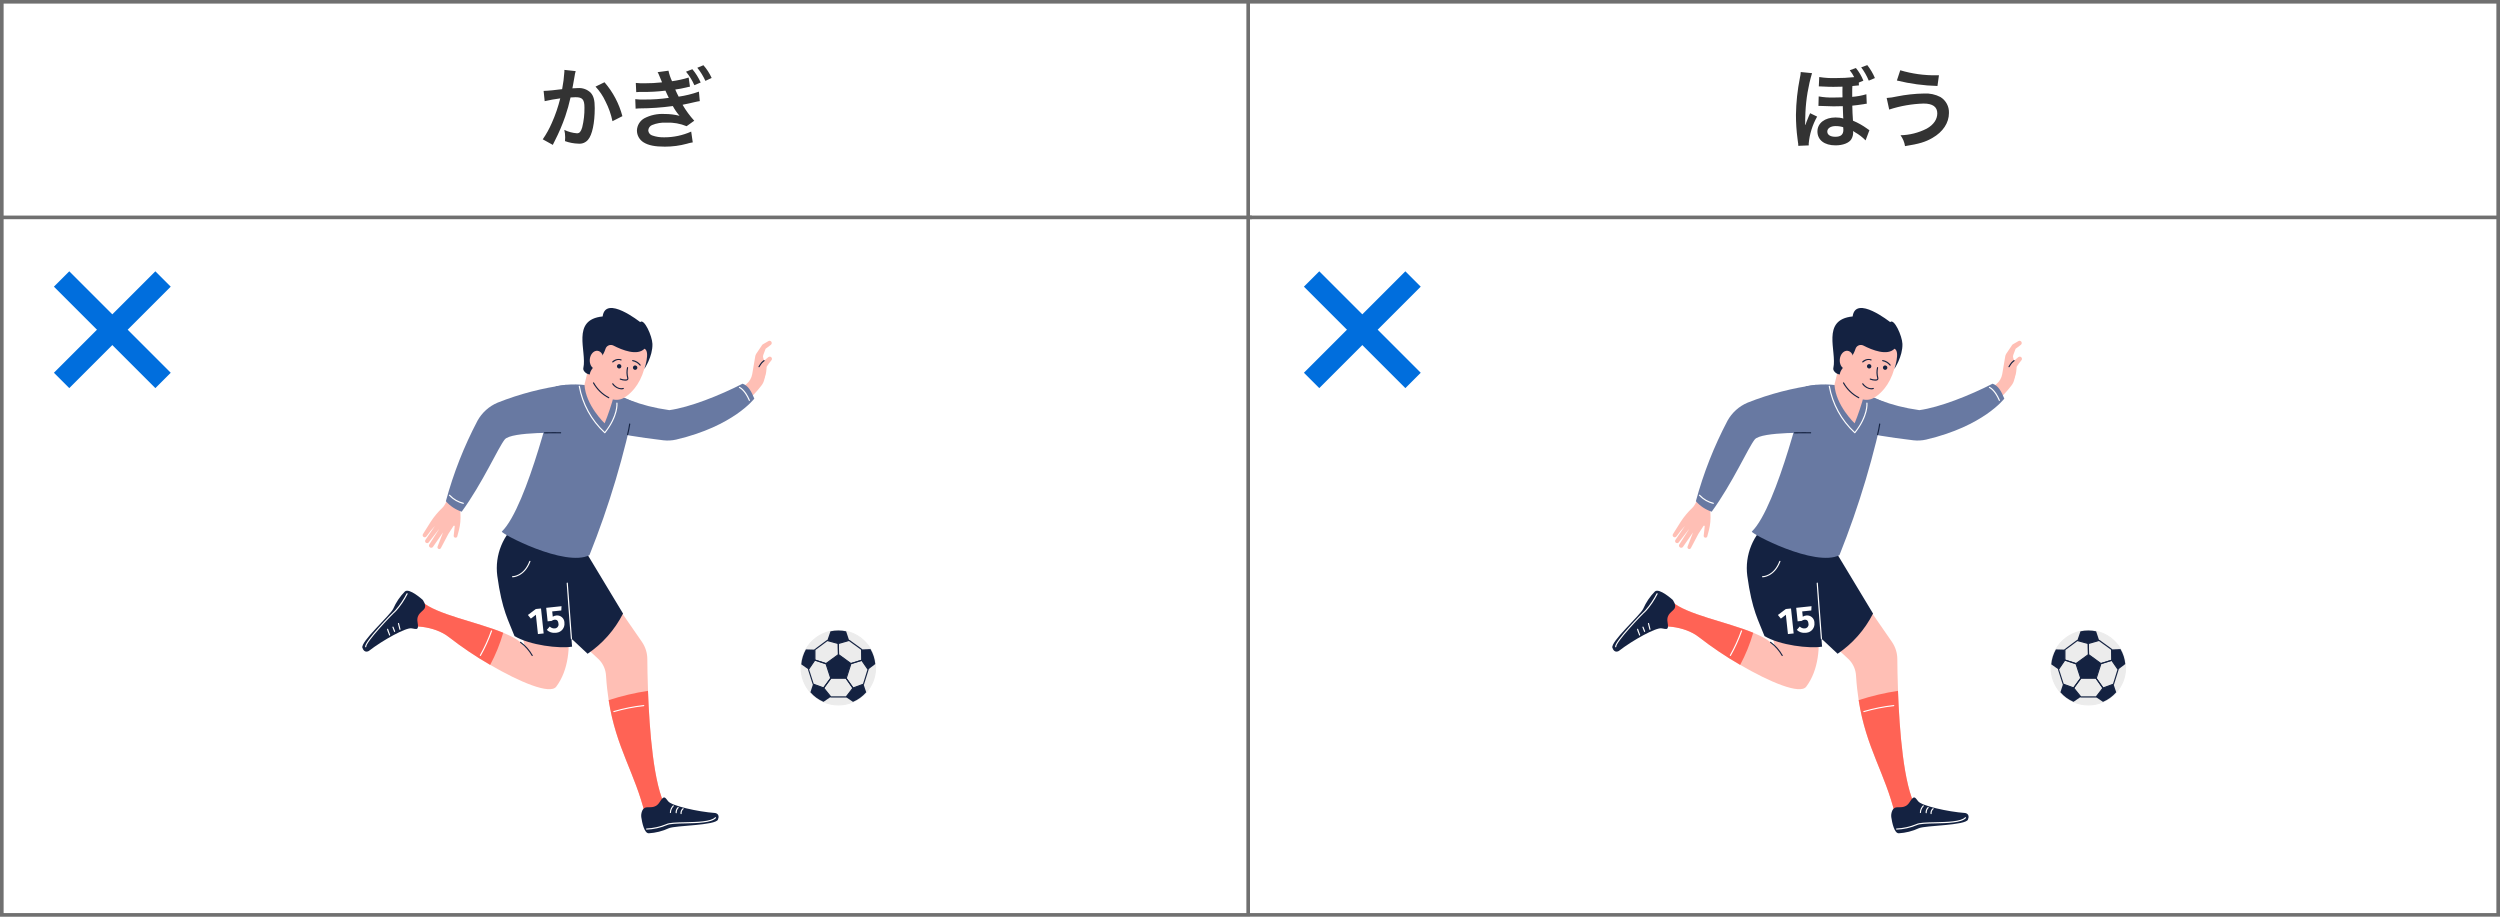 <?xml version="1.0" encoding="UTF-8"?><svg id="_レイヤー_1" xmlns="http://www.w3.org/2000/svg" width="690" height="253" viewBox="0 0 690 253"><defs><style>.cls-1{fill:#707070;}.cls-1,.cls-2,.cls-3,.cls-4,.cls-5,.cls-6,.cls-7,.cls-8,.cls-9{stroke-width:0px;}.cls-2{fill:#142241;}.cls-3{fill:#333;}.cls-4{fill:#ff6355;}.cls-5{fill:#ececec;}.cls-6{fill:#fff;}.cls-7{fill:#ffbfb5;}.cls-8{fill:#006edd;}.cls-9{fill:#6879a2;}</style></defs><path id="_パス_31852" class="cls-6" d="M0,0h690v253H0V0Z"/><path id="_長方形_782_-_アウトライン" class="cls-1" d="M1,1v251h688V1H1M0,0h690v253H0V0Z"/><path id="_パス_31853" class="cls-6" d="M0,0h345v253H0V0Z"/><path id="_長方形_783_-_アウトライン" class="cls-1" d="M1,1v251h343V1H1M0,0h345v253H0V0Z"/><path id="_パス_31854" class="cls-3" d="M155.77,19.3v.46c-.1,1.63-.31,3.25-.62,4.85-1.32.19-4.22.48-5.11.48l.29,2.83c1.42-.33,2.85-.58,4.3-.77-.57,2.33-1.35,4.6-2.33,6.79-.68,1.58-1.52,3.09-2.5,4.51l2.78,1.54c.12-.24.12-.26.19-.41l.36-.72c1.12-2.18,2.08-4.43,2.88-6.74.58-1.71,1.07-3.45,1.46-5.22.55-.05.91-.07,1.39-.07,1.9,0,2.45.65,2.45,2.86.03,1.84-.18,3.68-.62,5.47-.36,1.18-.74,1.63-1.44,1.63-1.21-.09-2.4-.41-3.5-.94.16.67.24,1.35.24,2.04,0,.24-.02.58-.05,1.06,1.19.43,2.44.67,3.7.7,1.01.11,2.01-.3,2.66-1.08,1.15-1.32,1.85-4.61,1.85-8.74,0-2.18-.31-3.34-1.13-4.25-.95-.91-2.24-1.37-3.55-1.27-.46,0-.79.02-1.49.07.07-.31.07-.36.17-.89q.34-1.8.41-2.3c.07-.38.1-.5.14-.82.05-.25.11-.5.19-.74l-3.13-.34ZM164.36,23.9c1.13,1.21,2.06,2.59,2.76,4.1.88,1.72,1.53,3.55,1.92,5.45l2.74-1.39c-.91-3.46-2.6-6.66-4.94-9.36l-2.47,1.2ZM190.06,21.4c-1.5.47-3.03.8-4.58,1.01-.44-.93-.77-1.9-.98-2.9l-3,.41c.15.24.28.5.38.77.29.72.46,1.08.77,1.85l.07.19c-1.64.18-3.29.27-4.94.26-.77.01-1.54-.02-2.3-.1l.12,2.54c.54-.05,1.09-.06,1.63-.05,2.15.02,4.3-.1,6.43-.36.22.46.26.6.5,1.1.22.48.29.62.43.89-2.25.33-4.52.48-6.79.46-.83.04-1.65,0-2.47-.1l.1,2.62c.41-.05.55-.05.98-.07,3.11-.01,6.21-.23,9.29-.65.51.96,1.13,1.86,1.85,2.69-1.36-.34-2.75-.51-4.15-.5-1.94-.11-3.87.3-5.59,1.2-1.21.69-1.97,1.96-2.02,3.35,0,1.34.7,2.59,1.85,3.29,1.34.82,3.1,1.18,5.86,1.18,2.08,0,4.14-.27,6.14-.82l.41-.12c.24-.05.41-.1.5-.12.24-.05.36-.07.65-.12l-.43-2.98c-2.33,1.04-4.84,1.58-7.39,1.58-1.17.04-2.33-.14-3.43-.53-.59-.22-1-.76-1.03-1.39.05-.64.44-1.21,1.03-1.46,1.28-.52,2.65-.75,4.03-.67,1.89-.08,3.77.26,5.52.98l2.11-1.51c-1.23-1.35-2.3-2.82-3.22-4.39l.24-.07,1.51-.31,1.66-.38c.62-.14.98-.22,1.34-.26l-.24-2.62c-1.81.65-3.69,1.11-5.59,1.39-.34-.64-.66-1.3-.94-1.97.99-.13,1.98-.31,2.95-.55.29-.07.5-.12.58-.14.18-.02.35-.06.53-.1l-.36-2.5ZM189.34,19.79c.94,1.13,1.71,2.38,2.3,3.72l1.75-.74c-.59-1.32-1.36-2.56-2.3-3.67l-1.76.69ZM196.42,21.52c-.58-1.28-1.34-2.47-2.28-3.52l-1.68.7c.89,1.11,1.64,2.33,2.23,3.62l1.72-.8Z"/><path id="_パス_31855" class="cls-3" d="M512.99,22.8l1.3-.53c-.5-1.27-1.19-2.45-2.06-3.5l-1.7.62c.48.59.89,1.22,1.22,1.9-1.72.18-3.45.27-5.18.26-1.49.04-2.99-.05-4.46-.29l-.12,2.59h.34c.15,0,.3,0,.46.02,1.97.1,2.33.1,3.29.1.65,0,1.61-.02,2.45-.05-.02.58-.02.89-.02,1.32q0,.31.02,1.63c-.91.02-1.73.05-2.42.05-1.39.04-2.78-.06-4.15-.31l-.07,2.62h.41c.18,0,.35,0,.53.02,2.16.07,2.59.1,3.24.1q.36,0,2.54-.05c.07,2.23.07,2.62.1,2.95,0,.15.02.3.05.46-.7-.21-1.43-.3-2.16-.29-2.95,0-4.99,1.58-4.99,3.84,0,2.38,1.92,3.86,4.99,3.86,2.06,0,3.77-.67,4.39-1.73.39-.68.55-1.46.46-2.23.14.1.31.22.55.36,1.07.6,2.05,1.35,2.9,2.23l1.06-2.83c-.23-.12-.45-.26-.65-.43-1.21-.87-2.51-1.61-3.89-2.18-.1-1.42-.17-2.88-.19-4.15.74-.07,1.78-.19,3.17-.41.27-.07.54-.11.82-.12l-.1-2.62c-1.27.38-2.59.62-3.91.72v-1.24c0-.79,0-1.1.05-1.75.29-.02.84-.07,1.2-.12.2-.04.4-.05.6-.05l-.03-.79ZM508.72,35.11c.03.24.05.48.05.72,0,1.32-.7,1.92-2.23,1.92-1.37,0-2.21-.55-2.21-1.44s.94-1.51,2.26-1.51c.72-.01,1.45.09,2.14.31ZM499.22,40.15c-.02-.16-.02-.32-.02-.48.23-2.63,1.03-5.19,2.33-7.49l-1.94-.94c-.02.08-.06.17-.1.24l-.24.53c-.1.19-.55,1.3-.65,1.61l-.22.62s-.05.12-.12.26l-.05-.02v-.22l.02-.48v-.65c.02-.72.05-1.42.07-2.14.17-3.66.78-7.29,1.82-10.8l-3.12-.31c-.02.53-.09,1.05-.22,1.56-.68,3.38-1.05,6.82-1.1,10.27,0,2.19.14,4.38.43,6.55l.14,1.1.05.24c.02.22.03.43.02.65l2.88-.12ZM517.48,21.55c-.54-1.28-1.25-2.48-2.11-3.58l-1.68.62c.85,1.13,1.55,2.36,2.09,3.67l1.71-.72ZM523.53,22.22c3.67.9,7.43,1.41,11.21,1.51l.41-2.95h-.67c-3.39.05-6.77-.42-10.01-1.39l-.93,2.83ZM521.42,30.24c3.07-1.01,6.27-1.56,9.5-1.66,2.5,0,3.77.91,3.77,2.71,0,1.66-1.03,3.17-2.93,4.22-2.24,1.14-4.71,1.77-7.22,1.82.65.89,1.08,1.91,1.25,3,3.91-.62,5.59-1.13,7.56-2.26,2.9-1.66,4.56-4.15,4.56-6.89.07-1.78-.82-3.45-2.33-4.39-1.39-.73-2.96-1.07-4.54-.98-2.53.04-5.05.32-7.54.82-.91.22-1.85.35-2.78.41l.7,3.19Z"/><path id="_パス_31852-2" class="cls-1" d="M345.5,60.5H.5v-1h345v1Z"/><path id="_パス_31853-2" class="cls-1" d="M690,60.5h-345v-1h345v1Z"/><g id="_購入素材_サッカー_編集_pt2"><g id="_グループ_30140"><path id="_パス_31742" class="cls-7" d="M203.76,107.9l2.3-1.94c.81-.68,1.36-1.63,1.55-2.68.29-1.64.71-4.04.84-4.94.04-.24.13-.47.26-.68l1.61-2.4c.07-.11.17-.2.28-.26l1.49-.86c.26-.15.58-.09.77.14.22.26.18.65-.08.87-.74.59-1.47,1.1-1.47,1.1l-.66,1.76c-.09.24-.09.51,0,.75.67,1.93.77,4.01.29,6-.14.6-.4,1.16-.78,1.64-1.24,1.65-2.68,3.15-4.28,4.45l-2.12-2.96Z"/><path id="_パス_31743" class="cls-7" d="M208.67,102.46l1.29-1.98c.17-.25.37-.48.6-.67l1.49-1.23c.25-.22.64-.19.86.06.2.23.2.58,0,.8-.49.57-.93,1.17-1.32,1.81,0,0-.03,2.56-.93,3.62-1.81.12-1.99-2.41-1.99-2.41"/><path id="_パス_31744" class="cls-2" d="M209.48,101.37c-.09,0-.16-.07-.16-.16,0-.03,0-.06.03-.09l.47-.73c.17-.27.39-.51.63-.71l.32-.26c.06-.06.16-.07.23,0,.06.06.07.16,0,.23,0,.01-.02.02-.03.03l-.32.26c-.22.18-.41.4-.57.64l-.47.73s-.08.07-.13.07"/><path id="_パス_31745" class="cls-9" d="M164.15,105.92c7.25,3.7,12.12,6.08,20.58,7.28,5.55-.75,13.92-4.05,20.22-7.3,1.57.52,2.44,2.13,3.24,4.12,0,0-5.7,7.57-21.54,11.3-1.17.27-2.38.34-3.57.2-14.01-1.65-20.06-3.64-20.06-3.64l1.14-11.96Z"/><path id="_パス_31746" class="cls-7" d="M183.77,222.74l-5.68,2.21c-2.85-11.76-8.02-18.42-10.1-31.71-.32-2.05-.57-4.26-.72-6.66-.07-1.78-.83-3.47-2.12-4.7l-14.1-13.06,8.75-16.79,17.36,25.11c.96,1.39,1.49,3.04,1.5,4.73.01,2.04.06,5.16.19,8.8.39,10.75,1.54,26.09,4.93,32.06"/><path id="_パス_31747" class="cls-4" d="M183.77,222.74l-5.68,2.21c-2.85-11.76-8.02-18.42-10.1-31.71,3.54-1.15,7.17-2.01,10.85-2.57.39,10.75,1.54,26.09,4.93,32.06"/><path id="_パス_31748" class="cls-2" d="M177.01,225.65c-.09-.59-.03-1.19.19-1.75.14-.44.46-.8.87-.99,1.01-.36,2.73.47,3.98-1.51s1.42-1.44,2.39-.22,8.11,2.86,12.96,3.21c0,0,1.43.21.75,1.83s-11.7,1.57-13.54,2.37c-1.75.81-3.64,1.28-5.56,1.4-1.25.01-1.84-3.02-2.04-4.36"/><path id="_パス_31749" class="cls-2" d="M158.84,147.58l13.12,21.76c-2.27,4.47-5.63,8.29-9.78,11.1-15.48-14.48-14.34-13.42-14.34-13.42l11.01-19.44Z"/><path id="_パス_31750" class="cls-7" d="M111.73,169.75l-.2.16s.81-2.14.2-.16"/><path id="_パス_31751" class="cls-7" d="M153.52,189.52c-1.7,2.27-10.13-1.3-18.22-6.02-3.94-2.27-7.72-4.82-11.32-7.61-4.25-3.39-10.84-3.33-13.34-2.8.55-1.67.89-2.72,1.08-3.35l4.73-3.71c3.95,3.55,15.17,5.62,22.44,8.6,2.82,1.16,5.04,2.45,6.01,4.02-1.72-7.97-3.78-14.65-3.78-14.65h13.68s5.72,16.14-1.28,25.52"/><path id="_パス_31752" class="cls-4" d="M111.73,169.75l-.2.16s.81-2.14.2-.16"/><path id="_パス_31753" class="cls-6" d="M111.41,170.06l.07-.18c.4-1.06.43-1.05.49-1.03s.08.03-.19.91c0,.02-.37.3-.37.3M111.76,169.44c-.04.1-.08.2-.11.29.05-.09.09-.19.11-.29"/><path id="_パス_31754" class="cls-4" d="M138.89,174.63c-.88,3.08-2.09,6.05-3.6,8.88-3.94-2.27-7.72-4.82-11.32-7.61-4.25-3.39-10.84-3.33-13.34-2.8.55-1.67.89-2.72,1.09-3.35l4.73-3.71c3.95,3.55,15.17,5.62,22.44,8.6"/><path id="_パス_31755" class="cls-2" d="M143.44,143.86c-4.58,3.57-6.94,9.3-6.19,15.07,1.31,9.62,3.15,12.42,4.75,16.63,4.29,2.56,12.37,3.49,15.89,2.92-1.93-23.89-1.81-26.24-1.81-26.24l-12.64-8.38Z"/><path id="_パス_31756" class="cls-6" d="M157.71,176.4c-.08,0-.15-.06-.16-.15-.49-6.11-.88-11.25-1.15-15.29,0-.09.06-.16.15-.17.09,0,.16.06.17.15,0,0,0,0,0,0,.28,4.04.67,9.18,1.15,15.29,0,.09-.06.17-.15.17h-.01"/><path id="_パス_31757" class="cls-9" d="M162.68,153.24c5.46-13.63,9.67-27.73,12.56-42.13,0,0-7.1-3.22-10.73-4.28-3.64-.9-7.44-.97-11.12-.21,0,0-7.79,33.23-14.88,40.08-.48.47,17.43,9.93,24.17,6.53"/><path id="_パス_31758" class="cls-2" d="M173.21,120.12c-.12-.03-.18-.11-.15-.2.26-1.05.45-2,.58-2.91.01-.09.09-.15.18-.14.09.01.15.09.14.18h0c-.14.92-.33,1.88-.59,2.94-.02.07-.08.12-.15.12"/><path id="_パス_31759" class="cls-7" d="M124.56,135.98l-1.8,3.29c-.17.32-.4.62-.66.88-1.25,1.18-2.35,2.5-3.27,3.94l-2.08,3.3c-.18.26-.12.62.14.8.26.18.62.12.8-.14.73-1.01,1.52-1.99,2.36-2.91l-2.61,3.85c-.19.25-.15.61.1.8.25.19.61.15.8-.1,0-.01.02-.02.03-.04,2.74-3.6,2.85-3.65,2.85-3.65l-2.73,4.26c-.18.29-.09.66.2.84.27.17.64.1.82-.17l2.76-3.98-1.5,3.91c-.1.25.02.54.27.65.24.1.52,0,.64-.23l2.07-3.93,1.42-2.19c.06-.08.17-.11.25-.05.06.04.09.1.08.17l-.28,2.55c-.03.24.11.47.34.55.27.09.57-.05.66-.33,0,0,0-.02,0-.03.19-.67.34-1.29.48-1.85.35-1.43.48-2.9.38-4.37-.09-.71.02-1.43.31-2.09.39-.74.85-1.44,1.36-2.1l-4.2-1.62Z"/><path id="_パス_31760" class="cls-9" d="M131.78,116.14c-3.71,7.05-6.64,14.49-8.72,22.19,1.17,1.34,2.68,2.34,4.37,2.9,5.78-7.93,10.06-17.68,11.88-19.94s16.4-1.81,16.4-1.81l.57-13.27c-6.49.85-12.85,2.5-18.94,4.92-2.37,1-4.33,2.77-5.57,5.02"/><path id="_パス_31761" class="cls-2" d="M150.28,119.62c-.09,0-.15-.08-.15-.17,0-.08.07-.14.15-.15,1.82-.04,3.43-.03,4.46-.01.09,0,.15.08.15.17,0,.08-.07.14-.15.15-1.03-.02-2.63-.03-4.45.01h0Z"/><path id="_パス_31762" class="cls-7" d="M163.14,97.15c-.45,3.03-1.06,6.03-1.83,9,.32,5.71,5.57,10.69,5.57,10.69,1.01-2.49,1.87-5.05,2.56-7.65-.68-2.46-.94-2.57.85-5.27-5.49-4.28-7.15-6.77-7.15-6.77"/><path id="_パス_31763" class="cls-7" d="M168.41,109.97c1.23.58,2.68.51,3.85-.2,1.75-1.07,4.22-3.32,5.55-7.92.63-2.19,1.13-3.8,1.52-4.98.83-2.5-.02-5.25-2.1-6.86-1.98-1.54-4.37-2.46-6.86-2.66-6.96-.55-8.37,11.34-8.37,11.34,0,0-.2,8.13,6.42,11.27"/><path id="_パス_31764" class="cls-2" d="M168.02,109.94c-1.83-.93-3.34-2.39-4.35-4.18-.04-.08-.01-.18.07-.22.07-.04.17-.01.21.06.96,1.72,2.4,3.12,4.14,4.03.08.04.11.14.06.22-.03.05-.08.08-.14.08"/><path id="_パス_31765" class="cls-2" d="M161.21,102.44c.37.51.94.85,1.57.92.14-1.97,3.25-3.68,4.34-7.08.26-.81,1.13-1.26,1.95-1,.08.03.16.06.24.1,2.41,1.24,6.58,2.91,8.58.86,1.64.8-.07,5.61-.07,5.61,0,0,2.36-3.45,2.25-6.94-.07-2.17-2.3-7.14-3.38-6.01,0,0-9.57-7.61-10.36-1.56-8.79.88-4.31,9.64-5.32,14.17-.08.33,0,.67.22.94"/><path id="_パス_31766" class="cls-7" d="M166.52,99.54c-.16,1.39-1.12,2.42-2.15,2.31s-1.73-1.34-1.58-2.73,1.12-2.42,2.15-2.3,1.73,1.33,1.58,2.72"/><path id="_パス_31767" class="cls-2" d="M171.5,101.1c0,.34-.28.61-.61.61s-.61-.28-.61-.61c0-.34.27-.61.61-.61s.61.27.61.61h0"/><path id="_パス_31768" class="cls-2" d="M175.91,101.47c0,.34-.28.61-.61.61-.34,0-.61-.28-.61-.61,0-.34.28-.61.61-.61s.61.28.61.61h0"/><path id="_パス_31769" class="cls-2" d="M172.57,105.07c-.49-.02-.98-.12-1.44-.3-.08-.03-.12-.13-.09-.21.03-.08.13-.12.21-.09.53.21,1.11.3,1.68.24.07-.02.13-.07.17-.13.04-.07.04-.16.01-.23-.26-.95-.28-1.95-.06-2.91.01-.09.1-.15.18-.13s.15.1.13.18c0,0,0,.01,0,.02-.2.9-.19,1.83.05,2.72.06.16.05.34-.03.5-.08.15-.22.25-.38.29-.14.03-.29.05-.44.05"/><path id="_パス_31770" class="cls-2" d="M169.12,100.05s-.09-.02-.12-.05c-.06-.06-.06-.17,0-.23.65-.64,1.61-.86,2.48-.58.08.04.11.13.08.21-.04.08-.13.11-.21.08-1.02-.48-2.11.52-2.12.53-.03.03-.07.04-.11.04"/><path id="_パス_31771" class="cls-2" d="M176.68,100.93s-.09-.02-.12-.06c-.49-.61-1.18-1.03-1.95-1.18-.09-.01-.15-.09-.14-.18.01-.09.09-.15.18-.14,0,0,0,0,0,0,.86.15,1.63.61,2.16,1.3.05.07.04.17-.02.22,0,0,0,0,0,0-.03.02-.06.03-.1.03"/><path id="_パス_31772" class="cls-2" d="M171.43,107.47c-.99-.1-1.89-.63-2.45-1.46-.05-.07-.02-.17.05-.22.07-.04.16-.03.21.04.01.02,1.16,1.68,2.73,1.24.08-.03.17.01.21.1.03.08-.01.17-.1.21,0,0-.02,0-.02,0-.21.06-.42.09-.63.09"/><path id="_パス_31773" class="cls-6" d="M141.49,159.34c-.09,0-.17-.06-.17-.15,0-.09.06-.17.15-.17,0,0,.02,0,.03,0,.12,0,3.05-.06,4.6-4.14.03-.08.12-.12.21-.09.08.03.12.12.09.2-1.63,4.3-4.87,4.35-4.9,4.35"/><path id="_パス_31774" class="cls-6" d="M150.05,174.83l-1.58.17-.57-5.33-1.38,1.07-.82-1,2.18-1.65,1.44-.15.73,6.9Z"/><path id="_パス_31775" class="cls-6" d="M154.91,168.49l-2.5.26.15,1.45c.3-.18.65-.3,1-.33,1.1-.12,2.09.68,2.21,1.79,0,.08.01.17.01.25.16,1.35-.81,2.56-2.15,2.72-.1.01-.2.02-.3.02-.88.12-1.77-.18-2.41-.8l.81-.93c.36.38.88.58,1.41.52.59-.03,1.05-.53,1.02-1.13,0-.07-.02-.15-.03-.22-.09-.86-.52-1.11-1.09-1.05-.29.04-.57.15-.8.33l-1.09.12-.4-3.73,4.23-.45-.06,1.17Z"/><path id="_パス_31776" class="cls-2" d="M116.65,165.54s1.07,1.4.56,2.35-2.35,1.47-1.97,3.78-.1,2.03-1.64,1.75-7.96,3.26-11.8,6.24c0,0-1.21.8-1.78-.87s7.68-8.96,8.52-10.79c.77-1.77,1.86-3.38,3.21-4.75,1.18-1.08,4.89,2.29,4.89,2.29"/><path id="_パス_31777" class="cls-6" d="M166.92,119.59s-.07-.01-.1-.04c-3.71-3.42-6.2-7.95-7.09-12.92-.01-.09.05-.17.14-.18,0,0,0,0,0,0,.09-.01.17.05.18.14.87,4.83,3.27,9.26,6.86,12.61,3.54-4.54,3.21-7.88,3.21-7.92,0-.09.05-.17.14-.18.09,0,.16.05.17.14,0,0,0,0,0,0,.02.14.35,3.57-3.38,8.28-.03.03-.07.06-.11.06h-.02"/><path id="_パス_31778" class="cls-6" d="M127.87,139.07c-1.46-.33-2.79-1.09-3.82-2.18-.04-.04-.07-.07-.08-.08-.07-.05-.09-.15-.04-.22,0,0,0,0,0,0,.05-.07.15-.09.23-.04.05.04.09.08.13.12.98,1.04,2.24,1.76,3.63,2.08.09.02.14.11.12.19-.02.07-.08.12-.16.12"/><path id="_パス_31779" class="cls-6" d="M206.83,110.66c-.06,0-.12-.04-.15-.1-1.26-2.93-2.64-3.47-2.65-3.48-.08-.03-.13-.12-.09-.21.03-.08.12-.13.21-.09.06.02,1.52.6,2.83,3.65.03.08,0,.18-.08.21,0,0,0,0,0,0-.02,0-.04.01-.06.01"/><path id="_パス_31780" class="cls-2" d="M146.9,181.07c-.06,0-.12-.04-.15-.09-.79-1.4-1.87-2.62-3.17-3.57-.07-.05-.09-.15-.05-.22s.15-.09.22-.05c0,0,.02.01.02.02,1.34.98,2.45,2.24,3.26,3.69.04.08,0,.18-.08.21,0,0,0,0,0,0-.02,0-.04.01-.07.01"/><path id="_パス_31781" class="cls-6" d="M185.04,224.41c-.09,0-.16-.07-.16-.16,0,0,0,0,0,0,.03-.74.34-1.44.86-1.96.07-.05.17-.03.22.05.04.06.03.15-.02.2-.46.45-.73,1.07-.75,1.71,0,.09-.07.16-.16.16,0,0,0,0,0,0"/><path id="_パス_31782" class="cls-6" d="M186.62,224.47c-.08,0-.15-.07-.16-.15-.03-.59.19-1.16.61-1.57.07-.05.17-.04.22.03.05.06.04.16-.01.21-.34.35-.52.82-.5,1.31,0,.09-.06.16-.15.17h0"/><path id="_パス_31783" class="cls-6" d="M187.97,224.71c-.08,0-.15-.06-.16-.15-.05-.57.19-1.14.64-1.5.07-.05.17-.03.22.05.05.07.02.17-.05.22-.35.3-.53.75-.49,1.21,0,.09-.06.16-.15.17h-.01"/><path id="_パス_31784" class="cls-6" d="M178.46,228.98c-.09,0-.16-.08-.15-.17,0-.08.07-.14.14-.15,1.85-.08,3.68-.49,5.4-1.19.82-.44,2.88-.49,5.26-.54,3.33-.07,7.11-.15,8.24-1.35.06-.06.16-.07.23,0s.07.16,0,.23c-1.22,1.3-5.07,1.38-8.46,1.45-2.24.05-4.36.09-5.12.5-1.76.73-3.63,1.15-5.54,1.22h0"/><path id="_パス_31785" class="cls-6" d="M100.93,178.66c-.08,0-.15-.06-.16-.14-.15-1.5,7.19-9.08,8.34-10.12,1.22-1.39,2.26-2.94,3.1-4.59.04-.08.14-.11.22-.07s.11.14.07.22c-.85,1.69-1.92,3.27-3.17,4.68-1.61,1.44-8.36,8.64-8.24,9.85,0,.09-.05.17-.14.17h-.02"/><path id="_パス_31786" class="cls-6" d="M110.38,173.85c-.07,0-.14-.05-.15-.12l-.4-1.61c-.02-.09.03-.17.12-.19.09-.02.17.03.19.12,0,0,0,0,0,0l.4,1.61c.02.09-.03.17-.12.19-.01,0-.03,0-.04,0"/><path id="_パス_31787" class="cls-6" d="M108.91,174.42c-.07,0-.12-.04-.15-.1l-.45-1.16c-.03-.08,0-.18.09-.21s.18,0,.21.09h0l.45,1.16c.03.08,0,.17-.09.21-.02,0-.04.01-.06,0"/><path id="_パス_31788" class="cls-6" d="M107.53,175.42s-.08-.01-.11-.04c-.05-.04-.07-.1-.06-.16-.03-.11-.14-.38-.22-.58-.13-.3-.24-.61-.32-.93-.01-.09.05-.17.14-.18,0,0,0,0,0,0,.09,0,.17.05.18.14.08.29.18.57.3.85.29.73.3.78.18.87-.03.02-.06.03-.1.03"/><g id="_グループ_30141"><path id="_パス_31789" class="cls-5" d="M241.64,184.28c0,5.67-4.6,10.27-10.27,10.27s-10.27-4.6-10.27-10.27c0-.31.01-.62.04-.92.4-4.48,3.67-8.17,8.06-9.12,1.42-.3,2.9-.3,4.32,0,4.37.94,7.63,4.59,8.07,9.03.03.33.05.67.05,1.01"/><path id="_パス_31790" class="cls-5" d="M231.37,194.71c-1.43,0-2.84-.29-4.14-.86-1.41-.61-2.66-1.53-3.68-2.68-1.68-1.91-2.6-4.36-2.6-6.9,0-.31.01-.63.04-.93.13-1.48.57-2.91,1.3-4.19,1.47-2.59,3.97-4.44,6.88-5.06,1.45-.31,2.94-.31,4.39,0,2.88.62,5.36,2.42,6.84,4.97.75,1.29,1.21,2.72,1.36,4.2.03.34.05.69.05,1.03,0,2.54-.92,4.99-2.6,6.89-1.02,1.16-2.29,2.08-3.71,2.69-1.3.56-2.71.85-4.12.84M221.3,183.37c-.03.3-.04.61-.04.91,0,5.58,4.53,10.11,10.11,10.11s10.11-4.53,10.11-10.11c0-.33-.02-.67-.05-1-.14-1.44-.59-2.83-1.31-4.07-1.43-2.47-3.84-4.22-6.63-4.82-1.4-.3-2.85-.3-4.25,0-4.33.93-7.54,4.57-7.94,8.98"/><path id="_パス_31791" class="cls-2" d="M233.54,187.19h-4.25l-1.31-4.04,3.44-2.5,3.44,2.5-1.31,4.04Z"/><path id="_パス_31792" class="cls-2" d="M227.32,190.04c-.06,0-2.92-1.07-2.92-1.07-.05-.02-.08-.05-.1-.1l-1.3-4.05s0-.1.02-.14l1.76-2.59c.04-.06.11-.08.18-.06l3.08,1.03s.08.05.1.1l1.3,3.98s0,.1-.02.14l-1.97,2.69s-.08.06-.13.06M224.58,188.7l2.68.99,1.85-2.53-1.25-3.83-2.89-.97-1.65,2.42,1.25,3.91Z"/><path id="_パス_31793" class="cls-2" d="M233.55,192.51h-4.26s-.09-.02-.12-.06l-1.97-2.46c-.04-.06-.04-.14,0-.19l1.97-2.69s.08-.07.13-.07h4.25c.05,0,.1.03.13.07l1.86,2.72c.04.06.04.13,0,.19l-1.86,2.43s-.08.06-.13.06M229.37,192.19h4.1l1.74-2.28-1.75-2.56h-4.08l-1.85,2.53,1.85,2.31Z"/><path id="_パス_31794" class="cls-2" d="M235.45,190.05c-.05,0-.1-.02-.13-.07l-1.9-2.63s-.04-.09-.02-.14l1.31-4.1s.06-.08.11-.1l2.98-.92c.07-.02.14,0,.18.06l1.75,2.54s.04.09.02.14l-1.27,4.06s-.05.08-.1.1l-2.88,1.05s-.04.01-.05.01M233.72,187.23l1.78,2.47,2.69-.98,1.22-3.92-1.64-2.38-2.79.86-1.26,3.95Z"/><path id="_パス_31795" class="cls-2" d="M227.99,183.31s-3.12-.98-3.12-.98c-.07-.02-.11-.08-.11-.15v-2.87c0-.05.02-.1.06-.13l3.42-2.54s.09-.04.14-.03l3.04.83c.07.02.12.08.12.15l.05,3.05c0,.05-.02.1-.07.13l-3.44,2.5s-.06.03-.09.03M225.08,182.07l2.88.91,3.3-2.4-.05-2.85-2.85-.78-3.29,2.44v2.68Z"/><path id="_パス_31796" class="cls-2" d="M234.86,183.31s-.07-.01-.09-.03l-3.44-2.5s-.06-.08-.07-.13l-.05-3.05c0-.07.05-.14.12-.16l2.97-.86s.1,0,.14.02l3.45,2.5s.07.08.07.13l.04,2.99c0,.07-.04.13-.11.15l-2.98.92s-.03,0-.05,0M231.58,180.58l3.31,2.4,2.79-.86-.04-2.79-3.32-2.4-2.78.8.05,2.85Z"/><path id="_パス_31797" class="cls-2" d="M234.35,176.75l-2.98.85-3.04-.83.88-2.53c1.42-.3,2.89-.3,4.32,0l.83,2.5Z"/><path id="_パス_31798" class="cls-2" d="M224.91,179.31v2.87s-1.75,2.59-1.75,2.59l-2.01-1.41c.13-1.45.57-2.86,1.28-4.13l2.48.07Z"/><path id="_パス_31799" class="cls-2" d="M229.28,192.34l-1.99,1.37c-1.39-.6-2.62-1.5-3.62-2.64l.74-2.28,2.91,1.08,1.96,2.47Z"/><path id="_パス_31800" class="cls-2" d="M239.08,191.07c-1.01,1.14-2.25,2.05-3.65,2.65l-1.95-1.33,1.95-2.48,2.9-1.09.75,2.25Z"/><path id="_パス_31801" class="cls-2" d="M241.59,183.27l-2,1.53-1.76-2.61-.06-2.94,2.48-.11c.74,1.27,1.19,2.68,1.33,4.14"/></g><path id="_パス_31802" class="cls-6" d="M132.58,181.07c-.15-.06-.18-.16-.14-.24,1.21-2.15,2.24-4.4,3.07-6.73.02-.09.11-.14.19-.12s.14.11.12.19c-.84,2.35-1.87,4.63-3.1,6.81-.03.05-.08.08-.14.08"/><path id="_パス_31803" class="cls-6" d="M169.43,196.56c-.09,0-.16-.07-.16-.16,0-.07.05-.13.11-.15,2.71-.8,5.48-1.35,8.28-1.66.09,0,.17.06.17.14,0,.09-.05.17-.14.17-2.78.3-5.53.85-8.22,1.64-.02,0-.03,0-.05,0"/></g></g><g id="_購入素材_サッカー_編集_pt2-2"><g id="_グループ_30140-2"><path id="_パス_31742-2" class="cls-7" d="M548.76,107.9l2.3-1.94c.81-.68,1.36-1.63,1.55-2.68.29-1.64.71-4.04.84-4.94.04-.24.13-.47.26-.68l1.61-2.4c.07-.11.17-.2.28-.26l1.49-.86c.26-.15.58-.09.77.14.22.26.18.65-.08.87-.74.59-1.47,1.1-1.47,1.1l-.66,1.76c-.09.24-.09.51,0,.75.67,1.93.77,4.01.29,6-.14.6-.4,1.16-.78,1.64-1.24,1.65-2.68,3.15-4.28,4.45l-2.12-2.96Z"/><path id="_パス_31743-2" class="cls-7" d="M553.67,102.46l1.29-1.98c.17-.25.37-.48.6-.67l1.49-1.23c.25-.22.64-.19.86.06.2.23.2.58,0,.8-.49.57-.93,1.17-1.32,1.81,0,0-.03,2.56-.93,3.62-1.81.12-1.99-2.41-1.99-2.41"/><path id="_パス_31744-2" class="cls-2" d="M554.48,101.37c-.09,0-.16-.07-.16-.16,0-.03,0-.06.03-.09l.47-.73c.17-.27.39-.51.63-.71l.32-.26c.06-.06.16-.07.23,0,.06.06.07.16,0,.23,0,.01-.02.02-.03.03l-.32.26c-.22.18-.41.4-.57.64l-.47.73s-.08.07-.13.07"/><path id="_パス_31745-2" class="cls-9" d="M509.15,105.92c7.25,3.7,12.12,6.08,20.58,7.28,5.55-.75,13.92-4.05,20.22-7.3,1.57.52,2.44,2.13,3.24,4.12,0,0-5.7,7.57-21.54,11.3-1.17.27-2.38.34-3.57.2-14.01-1.65-20.06-3.64-20.06-3.64l1.14-11.96Z"/><path id="_パス_31746-2" class="cls-7" d="M528.77,222.74l-5.68,2.21c-2.85-11.76-8.02-18.42-10.1-31.71-.32-2.05-.57-4.26-.72-6.66-.07-1.78-.83-3.47-2.12-4.7l-14.1-13.06,8.75-16.79,17.36,25.11c.96,1.39,1.49,3.04,1.5,4.73.01,2.04.06,5.16.19,8.8.39,10.75,1.54,26.09,4.93,32.06"/><path id="_パス_31747-2" class="cls-4" d="M528.77,222.74l-5.68,2.21c-2.85-11.76-8.02-18.42-10.1-31.71,3.54-1.15,7.17-2.01,10.85-2.57.39,10.75,1.54,26.09,4.93,32.06"/><path id="_パス_31748-2" class="cls-2" d="M522.01,225.65c-.09-.59-.03-1.19.19-1.75.14-.44.46-.8.87-.99,1.01-.36,2.73.47,3.98-1.51s1.42-1.44,2.39-.22,8.11,2.86,12.96,3.21c0,0,1.43.21.75,1.83s-11.7,1.57-13.54,2.37c-1.75.81-3.64,1.28-5.56,1.4-1.25.01-1.84-3.02-2.04-4.36"/><path id="_パス_31749-2" class="cls-2" d="M503.84,147.58l13.12,21.76c-2.27,4.47-5.63,8.29-9.78,11.1-15.48-14.48-14.34-13.42-14.34-13.42l11.01-19.44Z"/><path id="_パス_31750-2" class="cls-7" d="M456.73,169.75l-.2.16s.81-2.14.2-.16"/><path id="_パス_31751-2" class="cls-7" d="M498.52,189.52c-1.7,2.27-10.13-1.3-18.22-6.02-3.94-2.27-7.72-4.82-11.32-7.61-4.25-3.39-10.84-3.33-13.34-2.8.55-1.67.89-2.72,1.08-3.35l4.73-3.71c3.95,3.55,15.17,5.62,22.44,8.6,2.82,1.16,5.04,2.45,6.01,4.02-1.72-7.97-3.78-14.65-3.78-14.65h13.68s5.72,16.14-1.28,25.52"/><path id="_パス_31752-2" class="cls-4" d="M456.73,169.75l-.2.16s.81-2.14.2-.16"/><path id="_パス_31753-2" class="cls-6" d="M456.41,170.06l.07-.18c.4-1.06.43-1.05.49-1.03s.08.03-.19.91c0,.02-.37.3-.37.3M456.76,169.44c-.04.1-.08.2-.11.29.05-.09.09-.19.11-.29"/><path id="_パス_31754-2" class="cls-4" d="M483.89,174.63c-.88,3.08-2.09,6.05-3.6,8.88-3.94-2.27-7.72-4.82-11.32-7.61-4.25-3.39-10.84-3.33-13.34-2.8.55-1.67.89-2.72,1.09-3.35l4.73-3.71c3.95,3.55,15.17,5.62,22.44,8.6"/><path id="_パス_31755-2" class="cls-2" d="M488.44,143.86c-4.58,3.57-6.94,9.3-6.19,15.07,1.31,9.62,3.15,12.42,4.75,16.63,4.29,2.56,12.37,3.49,15.89,2.92-1.93-23.89-1.81-26.24-1.81-26.24l-12.64-8.38Z"/><path id="_パス_31756-2" class="cls-6" d="M502.71,176.4c-.08,0-.15-.06-.16-.15-.49-6.11-.88-11.25-1.15-15.29,0-.09.06-.16.15-.17.09,0,.16.06.17.15,0,0,0,0,0,0,.28,4.04.67,9.18,1.15,15.29,0,.09-.06.17-.15.17h-.01"/><path id="_パス_31757-2" class="cls-9" d="M507.68,153.24c5.46-13.63,9.67-27.73,12.56-42.13,0,0-7.1-3.22-10.73-4.28-3.64-.9-7.44-.97-11.12-.21,0,0-7.79,33.23-14.88,40.08-.48.47,17.43,9.93,24.17,6.53"/><path id="_パス_31758-2" class="cls-2" d="M518.21,120.12c-.12-.03-.18-.11-.15-.2.26-1.05.45-2,.58-2.91.01-.09.09-.15.18-.14.09.01.15.09.14.18h0c-.14.92-.33,1.88-.59,2.94-.02.07-.08.12-.15.12"/><path id="_パス_31759-2" class="cls-7" d="M469.56,135.98l-1.8,3.29c-.17.32-.4.62-.66.88-1.25,1.18-2.35,2.5-3.27,3.94l-2.08,3.3c-.18.26-.12.62.14.8.26.18.62.12.8-.14.73-1.01,1.52-1.99,2.36-2.91l-2.61,3.85c-.19.25-.15.61.1.8.25.19.61.15.8-.1,0-.01.02-.02.03-.04,2.74-3.6,2.85-3.65,2.85-3.65l-2.73,4.26c-.18.29-.09.66.2.84.27.17.64.1.82-.17l2.76-3.98-1.5,3.91c-.1.25.02.54.27.65.24.1.52,0,.64-.23l2.07-3.93,1.42-2.19c.06-.08.17-.11.25-.05.06.04.09.1.08.17l-.28,2.55c-.03.24.11.47.34.55.27.09.57-.05.66-.33,0,0,0-.02,0-.03.19-.67.34-1.29.48-1.85.35-1.43.48-2.9.38-4.37-.09-.71.02-1.43.31-2.09.39-.74.85-1.44,1.36-2.1l-4.2-1.62Z"/><path id="_パス_31760-2" class="cls-9" d="M476.78,116.14c-3.71,7.05-6.64,14.49-8.72,22.19,1.17,1.34,2.68,2.34,4.37,2.9,5.78-7.93,10.06-17.68,11.88-19.94s16.4-1.81,16.4-1.81l.57-13.27c-6.49.85-12.85,2.5-18.94,4.92-2.37,1-4.33,2.77-5.57,5.02"/><path id="_パス_31761-2" class="cls-2" d="M495.28,119.62c-.09,0-.15-.08-.15-.17,0-.08.07-.14.15-.15,1.82-.04,3.43-.03,4.46-.01.09,0,.15.08.15.17,0,.08-.07.14-.15.15-1.03-.02-2.63-.03-4.45.01h0Z"/><path id="_パス_31762-2" class="cls-7" d="M508.14,97.15c-.45,3.03-1.06,6.03-1.83,9,.32,5.71,5.57,10.69,5.57,10.69,1.01-2.49,1.87-5.05,2.56-7.65-.68-2.46-.94-2.57.85-5.27-5.49-4.28-7.15-6.77-7.15-6.77"/><path id="_パス_31763-2" class="cls-7" d="M513.41,109.97c1.23.58,2.68.51,3.85-.2,1.75-1.07,4.22-3.32,5.55-7.92.63-2.19,1.13-3.8,1.52-4.98.83-2.5-.02-5.25-2.1-6.86-1.98-1.54-4.37-2.46-6.86-2.66-6.96-.55-8.37,11.34-8.37,11.34,0,0-.2,8.13,6.42,11.27"/><path id="_パス_31764-2" class="cls-2" d="M513.02,109.94c-1.83-.93-3.34-2.39-4.35-4.18-.04-.08-.01-.18.07-.22.07-.04.17-.01.21.06.96,1.72,2.4,3.12,4.14,4.03.08.04.11.14.06.22-.03.05-.08.08-.14.08"/><path id="_パス_31765-2" class="cls-2" d="M506.21,102.44c.37.51.94.85,1.57.92.14-1.97,3.25-3.68,4.34-7.08.26-.81,1.13-1.26,1.95-1,.08.03.16.06.24.1,2.41,1.24,6.58,2.91,8.58.86,1.64.8-.07,5.61-.07,5.61,0,0,2.36-3.45,2.25-6.94-.07-2.17-2.3-7.14-3.38-6.01,0,0-9.57-7.61-10.36-1.56-8.79.88-4.31,9.64-5.32,14.17-.08.33,0,.67.22.94"/><path id="_パス_31766-2" class="cls-7" d="M511.52,99.54c-.16,1.39-1.12,2.42-2.15,2.31s-1.73-1.34-1.58-2.73,1.12-2.42,2.15-2.3,1.73,1.33,1.58,2.72"/><path id="_パス_31767-2" class="cls-2" d="M516.5,101.1c0,.34-.28.61-.61.61s-.61-.28-.61-.61c0-.34.27-.61.61-.61s.61.27.61.61h0"/><path id="_パス_31768-2" class="cls-2" d="M520.91,101.47c0,.34-.28.61-.61.61-.34,0-.61-.28-.61-.61,0-.34.28-.61.61-.61s.61.28.61.61h0"/><path id="_パス_31769-2" class="cls-2" d="M517.57,105.07c-.49-.02-.98-.12-1.44-.3-.08-.03-.12-.13-.09-.21.03-.08.13-.12.21-.09.53.21,1.11.3,1.68.24.07-.02.13-.07.17-.13.04-.07.04-.16.01-.23-.26-.95-.28-1.95-.06-2.91.01-.09.1-.15.18-.13s.15.1.13.18c0,0,0,.01,0,.02-.2.9-.19,1.83.05,2.72.06.16.05.34-.03.5-.08.15-.22.25-.38.29-.14.03-.29.05-.44.05"/><path id="_パス_31770-2" class="cls-2" d="M514.12,100.05s-.09-.02-.12-.05c-.06-.06-.06-.17,0-.23.65-.64,1.61-.86,2.48-.58.08.04.11.13.08.21-.04.08-.13.11-.21.08-1.02-.48-2.11.52-2.12.53-.03.03-.07.04-.11.04"/><path id="_パス_31771-2" class="cls-2" d="M521.68,100.93s-.09-.02-.12-.06c-.49-.61-1.18-1.03-1.95-1.18-.09-.01-.15-.09-.14-.18.01-.09.09-.15.18-.14,0,0,0,0,0,0,.86.15,1.63.61,2.16,1.3.05.07.04.17-.02.22,0,0,0,0,0,0-.03.02-.06.03-.1.03"/><path id="_パス_31772-2" class="cls-2" d="M516.43,107.47c-.99-.1-1.89-.63-2.45-1.46-.05-.07-.02-.17.05-.22.07-.04.16-.03.21.04.01.02,1.16,1.68,2.73,1.24.08-.03.17.01.21.1.03.08-.01.17-.1.21,0,0-.02,0-.02,0-.21.06-.42.09-.63.09"/><path id="_パス_31773-2" class="cls-6" d="M486.49,159.34c-.09,0-.17-.06-.17-.15,0-.09.06-.17.15-.17,0,0,.02,0,.03,0,.12,0,3.05-.06,4.6-4.14.03-.08.12-.12.21-.09.08.03.12.12.09.2-1.63,4.3-4.87,4.35-4.9,4.35"/><path id="_パス_31774-2" class="cls-6" d="M495.05,174.83l-1.58.17-.57-5.33-1.38,1.07-.82-1,2.18-1.65,1.44-.15.73,6.9Z"/><path id="_パス_31775-2" class="cls-6" d="M499.91,168.49l-2.5.26.15,1.45c.3-.18.65-.3,1-.33,1.1-.12,2.09.68,2.21,1.79,0,.08.01.17.01.25.16,1.35-.81,2.56-2.15,2.72-.1.01-.2.02-.3.02-.88.12-1.77-.18-2.41-.8l.81-.93c.36.38.88.58,1.41.52.59-.03,1.05-.53,1.02-1.13,0-.07-.02-.15-.03-.22-.09-.86-.52-1.11-1.09-1.05-.29.04-.57.15-.8.33l-1.09.12-.4-3.73,4.23-.45-.06,1.17Z"/><path id="_パス_31776-2" class="cls-2" d="M461.65,165.54s1.07,1.4.56,2.35-2.35,1.47-1.97,3.78-.1,2.03-1.64,1.75-7.96,3.26-11.8,6.24c0,0-1.21.8-1.78-.87s7.68-8.96,8.52-10.79c.77-1.77,1.86-3.38,3.21-4.75,1.18-1.08,4.89,2.29,4.89,2.29"/><path id="_パス_31777-2" class="cls-6" d="M511.92,119.59s-.07-.01-.1-.04c-3.71-3.42-6.2-7.95-7.09-12.92-.01-.09.05-.17.14-.18,0,0,0,0,0,0,.09-.01.17.05.18.14.87,4.83,3.27,9.26,6.86,12.61,3.54-4.54,3.21-7.88,3.21-7.92,0-.09.05-.17.14-.18.09,0,.16.05.17.14,0,0,0,0,0,0,.02.14.35,3.57-3.38,8.28-.03.03-.07.06-.11.06h-.02"/><path id="_パス_31778-2" class="cls-6" d="M472.87,139.07c-1.46-.33-2.79-1.09-3.82-2.18-.04-.04-.07-.07-.08-.08-.07-.05-.09-.15-.04-.22,0,0,0,0,0,0,.05-.07.15-.09.23-.04.05.04.09.08.13.12.98,1.04,2.24,1.76,3.63,2.08.09.02.14.11.12.19-.02.07-.08.12-.16.12"/><path id="_パス_31779-2" class="cls-6" d="M551.83,110.66c-.06,0-.12-.04-.15-.1-1.26-2.93-2.64-3.47-2.65-3.48-.08-.03-.13-.12-.09-.21.03-.08.12-.13.21-.09.06.02,1.52.6,2.83,3.65.03.08,0,.18-.08.21,0,0,0,0,0,0-.02,0-.04.01-.06.01"/><path id="_パス_31780-2" class="cls-2" d="M491.9,181.07c-.06,0-.12-.04-.15-.09-.79-1.4-1.87-2.62-3.17-3.57-.07-.05-.09-.15-.05-.22s.15-.09.22-.05c0,0,.02.01.02.02,1.34.98,2.45,2.24,3.26,3.69.04.08,0,.18-.08.21,0,0,0,0,0,0-.02,0-.04.01-.07.01"/><path id="_パス_31781-2" class="cls-6" d="M530.04,224.41c-.09,0-.16-.07-.16-.16,0,0,0,0,0,0,.03-.74.34-1.44.86-1.96.07-.05.17-.03.22.05.04.06.03.15-.02.2-.46.45-.73,1.07-.75,1.71,0,.09-.07.16-.16.16,0,0,0,0,0,0"/><path id="_パス_31782-2" class="cls-6" d="M531.62,224.47c-.08,0-.15-.07-.16-.15-.03-.59.19-1.16.61-1.57.07-.05.17-.04.22.03.05.06.04.16-.01.21-.34.35-.52.82-.5,1.31,0,.09-.06.16-.15.17h0"/><path id="_パス_31783-2" class="cls-6" d="M532.97,224.71c-.08,0-.15-.06-.16-.15-.05-.57.19-1.14.64-1.5.07-.05.17-.03.22.05.05.07.02.17-.05.22-.35.3-.53.75-.49,1.21,0,.09-.06.16-.15.17h-.01"/><path id="_パス_31784-2" class="cls-6" d="M523.46,228.98c-.09,0-.16-.08-.15-.17,0-.08.07-.14.14-.15,1.85-.08,3.68-.49,5.4-1.19.82-.44,2.88-.49,5.26-.54,3.33-.07,7.11-.15,8.24-1.35.06-.06.16-.07.23,0s.07.16,0,.23c-1.22,1.3-5.07,1.38-8.46,1.45-2.24.05-4.36.09-5.12.5-1.76.73-3.63,1.15-5.54,1.22h0"/><path id="_パス_31785-2" class="cls-6" d="M445.93,178.66c-.08,0-.15-.06-.16-.14-.15-1.5,7.19-9.08,8.34-10.12,1.22-1.39,2.26-2.94,3.1-4.59.04-.08.14-.11.22-.07s.11.14.07.22c-.85,1.69-1.92,3.27-3.17,4.68-1.61,1.44-8.36,8.64-8.24,9.85,0,.09-.05.17-.14.17h-.02"/><path id="_パス_31786-2" class="cls-6" d="M455.38,173.85c-.07,0-.14-.05-.15-.12l-.4-1.61c-.02-.09.03-.17.12-.19.09-.02.17.03.19.12,0,0,0,0,0,0l.4,1.61c.02.09-.03.17-.12.19-.01,0-.03,0-.04,0"/><path id="_パス_31787-2" class="cls-6" d="M453.91,174.42c-.07,0-.12-.04-.15-.1l-.45-1.16c-.03-.08,0-.18.09-.21s.18,0,.21.09h0l.45,1.16c.03.08,0,.17-.09.21-.02,0-.04.01-.06,0"/><path id="_パス_31788-2" class="cls-6" d="M452.53,175.42s-.08-.01-.11-.04c-.05-.04-.07-.1-.06-.16-.03-.11-.14-.38-.22-.58-.13-.3-.24-.61-.32-.93-.01-.09.05-.17.14-.18,0,0,0,0,0,0,.09,0,.17.05.18.14.08.29.18.57.3.85.29.73.3.78.18.87-.03.02-.06.03-.1.03"/><g id="_グループ_30141-2"><path id="_パス_31789-2" class="cls-5" d="M586.64,184.28c0,5.67-4.6,10.27-10.27,10.27s-10.27-4.6-10.27-10.27c0-.31.01-.62.04-.92.4-4.48,3.67-8.17,8.06-9.12,1.42-.3,2.9-.3,4.32,0,4.37.94,7.63,4.59,8.07,9.03.03.33.05.67.05,1.01"/><path id="_パス_31790-2" class="cls-5" d="M576.37,194.71c-1.43,0-2.84-.29-4.14-.86-1.41-.61-2.66-1.53-3.68-2.68-1.68-1.91-2.6-4.36-2.6-6.9,0-.31.01-.63.04-.93.13-1.48.57-2.91,1.3-4.19,1.47-2.59,3.97-4.44,6.88-5.06,1.45-.31,2.94-.31,4.39,0,2.88.62,5.36,2.42,6.84,4.97.75,1.29,1.21,2.72,1.36,4.2.03.34.05.69.05,1.03,0,2.54-.92,4.99-2.6,6.89-1.02,1.16-2.29,2.08-3.71,2.69-1.3.56-2.71.85-4.12.84M566.3,183.37c-.03.3-.04.61-.04.91,0,5.58,4.53,10.11,10.11,10.11s10.11-4.53,10.11-10.11c0-.33-.02-.67-.05-1-.14-1.44-.59-2.83-1.31-4.07-1.43-2.47-3.84-4.22-6.63-4.82-1.4-.3-2.85-.3-4.25,0-4.33.93-7.54,4.57-7.94,8.98"/><path id="_パス_31791-2" class="cls-2" d="M578.54,187.19h-4.25l-1.31-4.04,3.44-2.5,3.44,2.5-1.31,4.04Z"/><path id="_パス_31792-2" class="cls-2" d="M572.32,190.04c-.06,0-2.92-1.07-2.92-1.07-.05-.02-.08-.05-.1-.1l-1.3-4.05s0-.1.02-.14l1.76-2.59c.04-.06.11-.08.18-.06l3.08,1.03s.08.05.1.1l1.3,3.98s0,.1-.02.14l-1.97,2.69s-.08.06-.13.06M569.58,188.7l2.68.99,1.85-2.53-1.25-3.83-2.89-.97-1.65,2.42,1.25,3.91Z"/><path id="_パス_31793-2" class="cls-2" d="M578.55,192.51h-4.26s-.09-.02-.12-.06l-1.97-2.46c-.04-.06-.04-.14,0-.19l1.97-2.69s.08-.07.13-.07h4.25c.05,0,.1.03.13.07l1.86,2.72c.04.06.04.13,0,.19l-1.86,2.43s-.08.06-.13.06M574.37,192.19h4.1l1.74-2.28-1.75-2.56h-4.08l-1.85,2.53,1.85,2.31Z"/><path id="_パス_31794-2" class="cls-2" d="M580.45,190.05c-.05,0-.1-.02-.13-.07l-1.9-2.63s-.04-.09-.02-.14l1.31-4.1s.06-.08.11-.1l2.98-.92c.07-.02.14,0,.18.06l1.75,2.54s.04.09.02.14l-1.27,4.06s-.05.08-.1.1l-2.88,1.05s-.04.01-.05.01M578.72,187.23l1.78,2.47,2.69-.98,1.22-3.92-1.64-2.38-2.79.86-1.26,3.95Z"/><path id="_パス_31795-2" class="cls-2" d="M572.99,183.31s-3.12-.98-3.12-.98c-.07-.02-.11-.08-.11-.15v-2.87c0-.05.02-.1.06-.13l3.42-2.54s.09-.04.14-.03l3.04.83c.07.02.12.08.12.15l.05,3.05c0,.05-.02.1-.07.13l-3.44,2.5s-.06.03-.09.03M570.08,182.07l2.88.91,3.3-2.4-.05-2.85-2.85-.78-3.29,2.44v2.68Z"/><path id="_パス_31796-2" class="cls-2" d="M579.86,183.31s-.07-.01-.09-.03l-3.44-2.5s-.06-.08-.07-.13l-.05-3.05c0-.07.05-.14.12-.16l2.97-.86s.1,0,.14.02l3.45,2.5s.07.08.07.13l.04,2.99c0,.07-.04.13-.11.15l-2.98.92s-.03,0-.05,0M576.58,180.58l3.31,2.4,2.79-.86-.04-2.79-3.32-2.4-2.78.8.05,2.85Z"/><path id="_パス_31797-2" class="cls-2" d="M579.35,176.75l-2.98.85-3.04-.83.88-2.53c1.42-.3,2.89-.3,4.32,0l.83,2.5Z"/><path id="_パス_31798-2" class="cls-2" d="M569.91,179.31v2.87s-1.75,2.59-1.75,2.59l-2.01-1.41c.13-1.45.57-2.86,1.28-4.13l2.48.07Z"/><path id="_パス_31799-2" class="cls-2" d="M574.28,192.34l-1.99,1.37c-1.39-.6-2.62-1.5-3.62-2.64l.74-2.28,2.91,1.08,1.96,2.47Z"/><path id="_パス_31800-2" class="cls-2" d="M584.08,191.07c-1.01,1.14-2.25,2.05-3.65,2.65l-1.95-1.33,1.95-2.48,2.9-1.09.75,2.25Z"/><path id="_パス_31801-2" class="cls-2" d="M586.59,183.27l-2,1.53-1.76-2.61-.06-2.94,2.48-.11c.74,1.27,1.19,2.68,1.33,4.14"/></g><path id="_パス_31802-2" class="cls-6" d="M477.58,181.07c-.15-.06-.18-.16-.14-.24,1.21-2.15,2.24-4.4,3.07-6.73.02-.09.11-.14.19-.12s.14.11.12.19c-.84,2.35-1.87,4.63-3.1,6.81-.03.05-.08.08-.14.08"/><path id="_パス_31803-2" class="cls-6" d="M514.43,196.56c-.09,0-.16-.07-.16-.16,0-.07.05-.13.11-.15,2.71-.8,5.48-1.35,8.28-1.66.09,0,.17.06.17.14,0,.09-.05.17-.14.17-2.78.3-5.53.85-8.22,1.64-.02,0-.03,0-.05,0"/></g></g><g id="_グループ_30374"><path id="_パス_2248" class="cls-8" d="M47.12,102.88l-4.24,4.24-28-28,4.24-4.24,28,28Z"/><path id="_パス_2249" class="cls-8" d="M42.88,74.88l4.24,4.24-28,28-4.24-4.24,28-28Z"/></g><g id="_グループ_30375"><path id="_パス_2248-2" class="cls-8" d="M392.12,102.88l-4.24,4.24-28-28,4.24-4.24,28,28Z"/><path id="_パス_2249-2" class="cls-8" d="M387.88,74.88l4.24,4.24-28,28-4.24-4.24,28-28Z"/></g></svg>